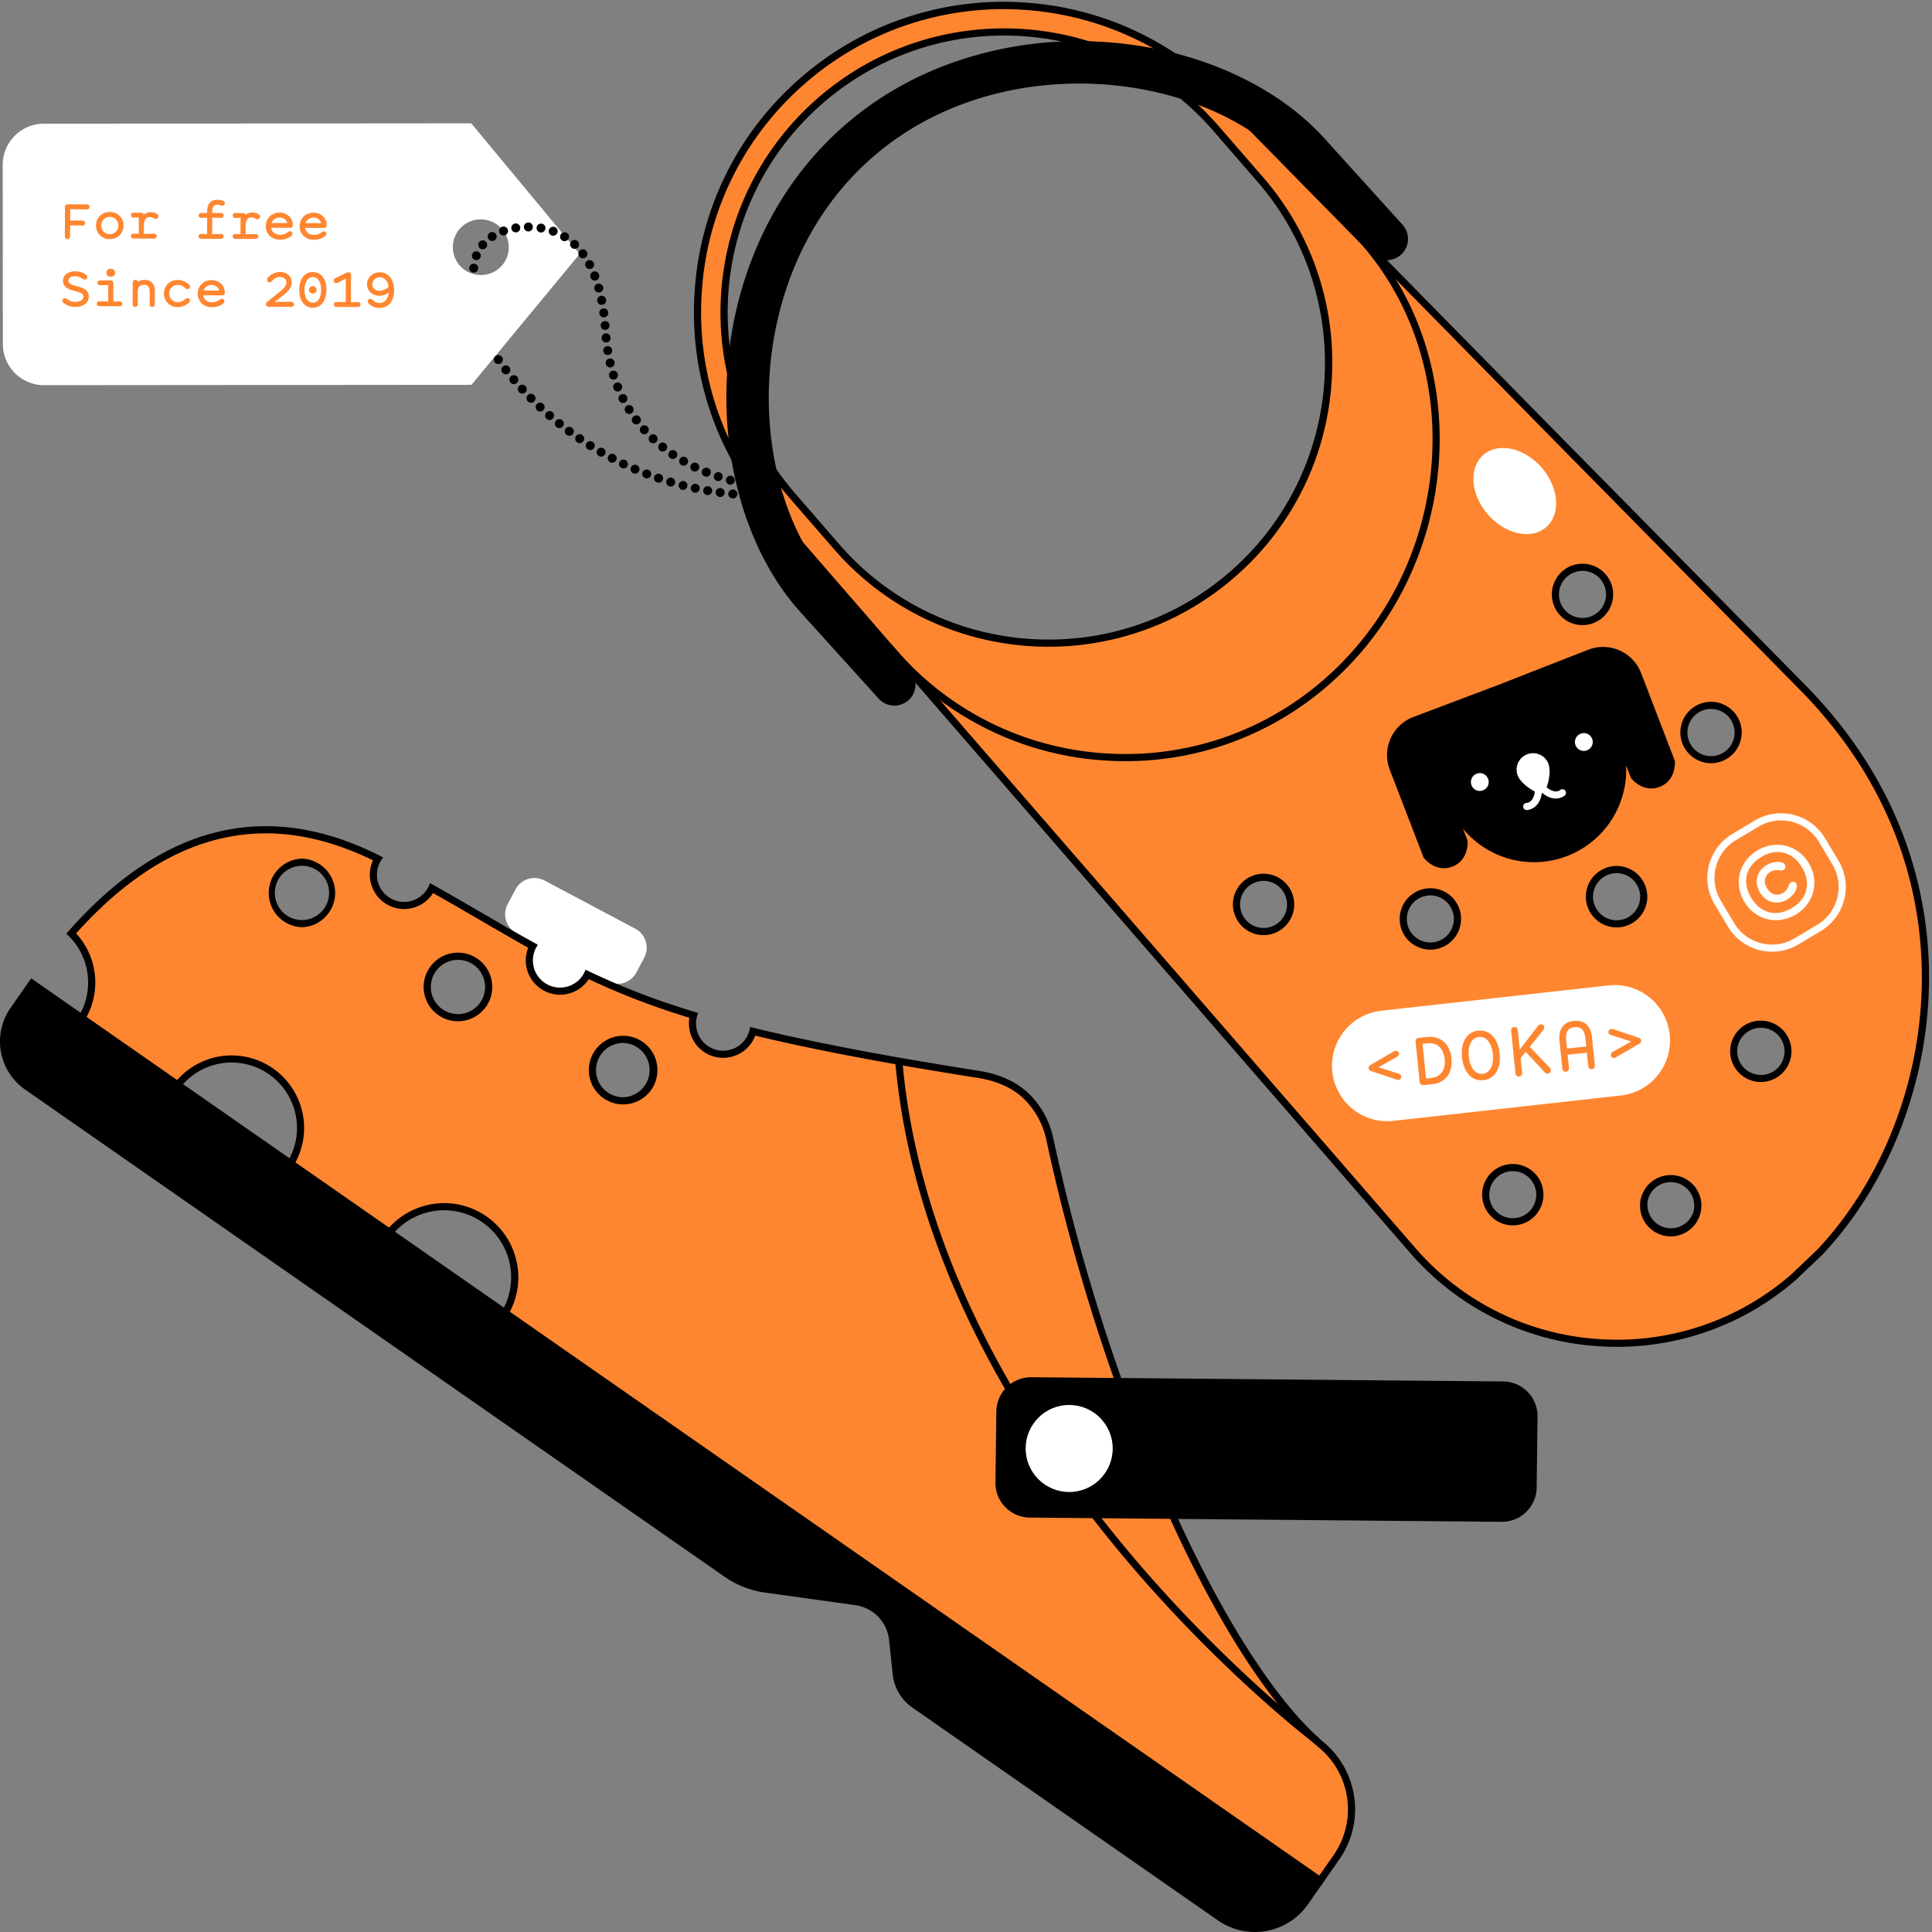 <svg xmlns="http://www.w3.org/2000/svg" viewBox="0 0 1080 1080" xml:space="preserve"><rect x="0" y="0" width="1080" height="1080" fill="#808080" stroke="none"/><path fill="#FF8630" d="M1007.22 383.82 867.2 241.75 690.58 62.05c-62-71.44-170.17-79.1-241.62-17.1-71.44 62-79.1 170.17-17.1 241.62L574.03 450.4l74 85.28 12.9 14.85 128.67 148.3c54.67 63 150.05 69.74 213.04 15.08l14.7-13.97c66.8-71.24 93.51-211.13-10.12-316.13zm-239.35 224a15.17 15.17 0 1 1 26-15.61 15.17 15.17 0 0 1-26 15.62zm90.78 52.2a15.17 15.17 0 1 1-26 15.62 15.17 15.17 0 0 1 26-15.61zM719.34 497.79a15.17 15.17 0 1 1-26 15.62 15.17 15.17 0 0 1 26-15.62zm227.6 168.4a15.17 15.17 0 1 1-26 15.62 15.17 15.17 0 0 1 26-15.62zM786.58 521.5a15.17 15.17 0 1 1 26-15.62 15.17 15.17 0 0 1-26 15.62zm110.12 56.47a15.17 15.17 0 1 1-26 15.62 15.17 15.17 0 0 1 26-15.62zM688.72 321.25c-65.36 56.72-164.34 49.71-221.06-15.66l-2.35-2.7-17.33-19.98-4.95-5.7c-56.72-65.36-49.7-164.33 15.66-221.06C524.05-.57 623.03 6.45 679.75 71.81l4.94 5.7 17.34 19.97 2.35 2.7c56.72 65.37 49.7 164.35-15.66 221.07zm208.89 3.23a15.17 15.17 0 1 1-26 15.62 15.17 15.17 0 0 1 26-15.62zm-81.57 116.2a15.17 15.17 0 1 1-15.62-26 15.17 15.17 0 0 1 15.62 26zm74.64 68.38a15.17 15.17 0 1 1 26-15.62 15.17 15.17 0 0 1-26 15.62zm106.6 70.83a15.17 15.17 0 1 1-26 15.61 15.17 15.17 0 0 1 26-15.61zm-97.87-167.96a15.17 15.17 0 1 1-26 15.61 15.17 15.17 0 0 1 26-15.61zm105.86 68.86a15.17 15.17 0 1 1-26 15.62 15.17 15.17 0 0 1 26-15.62zm-35.8-79.12a15.17 15.17 0 1 1-26 15.62 15.17 15.17 0 0 1 26-15.62z"/><path d="M903.9 752.89c-3.67 0-7.35-.13-11.04-.4a152.02 152.02 0 0 1-104.77-52.34L430.34 287.88a172.15 172.15 0 0 1-41.97-125.8 172.14 172.14 0 0 1 59.28-118.64 172.18 172.18 0 0 1 125.8-41.97 172.14 172.14 0 0 1 118.6 59.23l176.58 179.65 140.01 142.06c60.44 61.23 71.18 127.44 69.55 172.2-2 55.12-23.65 108.6-59.39 146.7l-.08.09-14.7 13.97a151.96 151.96 0 0 1-100.13 37.52zM561.1 5.1c-39.34 0-78.85 13.6-110.83 41.35a168.17 168.17 0 0 0-57.9 115.9 168.16 168.16 0 0 0 41 122.9L791.1 697.53a148.04 148.04 0 0 0 102.03 50.98 148.08 148.08 0 0 0 108.19-36.1l14.59-13.87c35.07-37.42 56.3-89.93 58.27-144.07 1.6-43.98-8.97-109.03-68.4-169.25l-140-142.06-176.7-179.8C655.64 24.86 608.5 5.12 561.1 5.12zm372.88 686.04a17.18 17.18 0 0 1-16.69-21.31 17.19 17.19 0 0 1 31.37-4.68 17.19 17.19 0 0 1-14.68 26zm-.05-30.32c-2.31 0-4.64.6-6.76 1.88a13.08 13.08 0 0 0-6 8.1 13.18 13.18 0 0 0 25.55 6.38 13.17 13.17 0 0 0-12.8-16.35zM845.68 685a17.18 17.18 0 0 1-8.87-31.88 17.19 17.19 0 0 1 23.55 5.88 17.19 17.19 0 0 1-14.69 26zm-.06-30.33a13.18 13.18 0 0 0-11.26 19.94 13.18 13.18 0 0 0 18.07 4.51 13.18 13.18 0 0 0-6.8-24.45zm-64.72-37.5a17.17 17.17 0 1 1-.06-34.33 17.17 17.17 0 0 1 .06 34.34zm-.05-30.32a13.18 13.18 0 0 0-3.17 25.94 13.18 13.18 0 1 0 3.17-25.94zm203.47 18a17.18 17.18 0 0 1-8.87-31.87 17.19 17.19 0 0 1 23.55 5.88 17.19 17.19 0 0 1-14.68 26zm-.06-30.32c-2.3 0-4.64.6-6.75 1.88a13.08 13.08 0 0 0-6 8.1 13.08 13.08 0 0 0 1.5 9.97 13.08 13.08 0 0 0 8.09 5.99 13.18 13.18 0 1 0 3.16-25.94zm-100.54 28.42a17.25 17.25 0 0 1-14.75-8.33 17.06 17.06 0 0 1-1.94-13 17.06 17.06 0 0 1 7.82-10.56 17.06 17.06 0 0 1 13-1.93 17.19 17.19 0 0 1-4.12 33.83zm-.05-30.34c-2.36 0-4.68.64-6.76 1.89-3.01 1.8-5.14 4.68-6 8.1s-.32 6.95 1.5 9.96a13.08 13.08 0 0 0 8.1 6 13.18 13.18 0 1 0 3.16-25.95zm-84.07-41.75a17.26 17.26 0 0 1-14.75-8.33 17.19 17.19 0 0 1 18.87-25.5 17.06 17.06 0 0 1 10.57 7.82 17.05 17.05 0 0 1 1.93 13 17.06 17.06 0 0 1-7.81 10.56 17.06 17.06 0 0 1-8.8 2.46zm-11.32-10.39a13.18 13.18 0 0 0 18.07 4.5 13.18 13.18 0 0 0-3.6-24.05 13.18 13.18 0 0 0-14.47 19.55zm-81.91 2.28a17.18 17.18 0 0 1-8.87-31.88 17.19 17.19 0 0 1 23.55 5.88 17.19 17.19 0 0 1-14.68 26zm-.05-30.33a13.18 13.18 0 0 0-11.26 19.94 13.18 13.18 0 0 0 18.06 4.51 13.18 13.18 0 0 0-6.8-24.45zm197.39 26a17.24 17.24 0 0 1-14.75-8.33 17.05 17.05 0 0 1-1.94-13 17.06 17.06 0 0 1 7.82-10.55 17.05 17.05 0 0 1 13-1.94c4.44 1.1 8.2 3.88 10.55 7.81a17.05 17.05 0 0 1 1.94 13 17.05 17.05 0 0 1-7.81 10.56 17.06 17.06 0 0 1-8.81 2.45zm-.05-30.34c-2.36 0-4.69.64-6.76 1.89-3.02 1.8-5.14 4.68-6 8.1s-.32 6.95 1.5 9.96a13.08 13.08 0 0 0 8.1 6 13.14 13.14 0 0 0 14.46-19.56 13.08 13.08 0 0 0-11.3-6.39zm88.63 17.68a17.18 17.18 0 1 1-.05-34.35 17.18 17.18 0 0 1 .05 34.35zm-.05-30.33c-2.36 0-4.68.64-6.75 1.89-3.02 1.8-5.15 4.68-6 8.1s-.32 6.95 1.49 9.96a13.08 13.08 0 0 0 8.1 6c3.41.85 6.95.32 9.96-1.5 3.02-1.8 5.15-4.68 6-8.09s.32-6.95-1.49-9.97a13.08 13.08 0 0 0-11.3-6.39zm-183.98-30.58a17.18 17.18 0 0 1-8.87-31.88 17.19 17.19 0 0 1 23.56 5.87 17.19 17.19 0 0 1-5.88 23.56 17.06 17.06 0 0 1-8.8 2.45zm-.05-30.33a13.18 13.18 0 0 0-11.26 19.94 13.18 13.18 0 0 0 18.06 4.5 13.18 13.18 0 0 0-6.8-24.44zm78.23 22.38a17.17 17.17 0 1 1-.05-34.35 17.17 17.17 0 0 1 .05 34.35zm-.05-30.33c-2.3 0-4.64.6-6.76 1.88a13.08 13.08 0 0 0-6 8.1 13.08 13.08 0 0 0 1.5 9.96 13.08 13.08 0 0 0 8.1 6 13.18 13.18 0 1 0 3.17-25.94zm70.11 20.07a17.18 17.18 0 0 1-8.87-31.88 17.19 17.19 0 0 1 23.56 5.88 17.19 17.19 0 0 1-14.69 26zm-.05-30.33c-2.3 0-4.64.6-6.76 1.88a13.08 13.08 0 0 0-6 8.1 13.18 13.18 0 1 0 24.06-3.6 13.17 13.17 0 0 0-11.3-6.38zm-370.33-34.79c-44.43 0-88.63-18.5-119.97-54.61l-24.63-28.39C384.17 212.43 391.28 112 457.38 54.64S623.9 4.4 681.26 70.5l24.63 28.38a157.66 157.66 0 0 1 38.44 115.22 157.66 157.66 0 0 1-54.3 108.66 158.05 158.05 0 0 1-103.9 38.76zM561.3 19.88A154.05 154.05 0 0 0 460 57.67c-64.42 55.9-71.35 153.8-15.44 218.23l24.62 28.39c55.9 64.42 153.81 71.35 218.24 15.45l1.31 1.5-1.3-1.5c64.42-55.91 71.35-153.81 15.44-218.24l-24.62-28.38c-30.55-35.2-73.64-53.24-116.95-53.24zm323.35 329.57a17.18 17.18 0 0 1-8.87-31.88 17.19 17.19 0 0 1 23.55 5.88 17.19 17.19 0 0 1-14.68 26zm-.05-30.32a13.18 13.18 0 0 0-11.26 19.94 13.18 13.18 0 0 0 18.06 4.5 13.17 13.17 0 0 0-6.8-24.45z"/><path d="m936.26 425.34-18.88-49.1a22.77 22.77 0 0 0-29.56-13.03l-49.6 19.4-48.11 18.18a22.77 22.77 0 0 0-13.22 29.48l18.9 49.1s6.47 8.75 16.06 5.07 8.53-14.53 8.53-14.53l-2.55-6.61A51.54 51.54 0 0 0 909 427.86l2.68 6.94s6.47 8.75 16.06 5.06c9.6-3.68 8.53-14.52 8.53-14.52z"/><circle transform="rotate(-21.04 827.2 437.17)" fill="#FFF" cx="827.22" cy="437.17" r="4.99"/><circle transform="rotate(-21.04 885.34 414.8)" fill="#FFF" cx="885.37" cy="414.8" r="4.99"/><path fill="#FFF" d="M865.58 426.93c1.82 4.74-.5 15.22-3.56 16.39-2.73 1.05-11.8-5.04-13.62-9.78a9.2 9.2 0 1 1 17.18-6.6z"/><path fill="#FFF" d="M853.49 452.84a2 2 0 0 1-.05-4c.48-.02 4.47-.46 4.62-8.12a2 2 0 0 1 2-1.96h.04a2 2 0 0 1 1.96 2.04c-.24 11.83-8.47 12.04-8.55 12.04h-.02z"/><path fill="#FFF" d="M869.64 446.38c-2.5 0-5.73-1.07-9.33-4.9a2 2 0 0 1 2.91-2.75c5.47 5.83 8.82 2.99 8.85 2.96a2 2 0 1 1 2.65 3 8.24 8.24 0 0 1-5.08 1.69z"/><path d="M500.19 394.42a11.81 11.81 0 0 1-9.03-3.9l-43.61-48.22c-28.53-31.54-43.92-80.81-41.18-131.79a212.08 212.08 0 0 1 17.35-73.96c10.94-24.97 26.38-46.57 45.88-64.22 19.51-17.64 42.56-30.84 68.5-39.22a212.1 212.1 0 0 1 75.32-9.86c51 2.38 98.48 22.63 127 54.17l43.62 48.22a11.84 11.84 0 1 1-17.57 15.88l-43.6-48.21c-24.4-26.97-65.72-44.32-110.55-46.4-22.82-1.07-45.97 1.95-66.95 8.73C522.64 63 502.5 74.51 485.5 89.9c-17 15.38-30.5 34.28-40.07 56.16-8.85 20.2-14.18 42.92-15.4 65.73-2.42 44.81 10.7 87.67 35.1 114.64l43.6 48.22a11.84 11.84 0 0 1-8.53 19.78z"/><path d="M629.12 425.5c-4.15 0-8.32-.15-12.5-.45a172.25 172.25 0 0 1-118.71-59.31l-2.57-2.96 3.02-2.62 2.57 2.96a168.27 168.27 0 0 0 115.97 57.95c4.08.28 8.16.43 12.22.43 40.74 0 79.68-14.5 110.76-41.46 71.87-62.37 81.66-173.74 21.38-243.21l-2.57-2.96 3.02-2.62 2.57 2.96c61.7 71.1 51.73 185.06-21.78 248.85a172.12 172.12 0 0 1-113.38 42.44z"/><ellipse transform="rotate(-40.95 846.75 274.47)" fill="#FFF" cx="846.74" cy="274.49" rx="19.94" ry="26.77"/><path fill="#FFF" d="M906.5 612.34 779 626.57a30.96 30.96 0 1 1-6.87-61.55l127.5-14.22a30.97 30.97 0 0 1 6.87 61.55z"/><path fill="#FF8630" d="m781.88 600.2-11.24-3.62 10.3-5.8c.75-.45 1.16-1.12 1.1-1.79a1.76 1.76 0 0 0-1.93-1.57c-.3.04-.6.17-.94.32l-13.08 7.59c-.97.57-1.1 1.3-1.06 1.82.1 1 .8 1.37 1.4 1.58l14.4 4.8a3.59 3.59 0 0 0 .93.12c.96-.1 1.66-.96 1.57-1.93-.07-.66-.6-1.23-1.45-1.52zm25.46-17.66c-2.4-2.26-5.72-3.24-9.61-2.85l-4.68.48c-.57.06-1.04.29-1.34.67-.31.37-.44.87-.39 1.45l2.3 22.57c.06.57.29 1.04.67 1.34.32.27.73.4 1.19.4l.26-.01 4.67-.48c3.89-.4 6.95-2.03 8.85-4.73 1.77-2.52 2.5-5.87 2.1-9.7-.38-3.88-1.78-7.03-4.02-9.14zm-7.6 20.12-2.57.26-1.97-19.44 2.57-.27c2.95-.29 5.33.44 7.04 2.2 1.52 1.54 2.47 3.85 2.76 6.65.28 2.8-.19 5.24-1.36 7.05-1.33 2.05-3.5 3.24-6.46 3.54zm26.64-26.51a9.31 9.31 0 0 0-7.47 4.86c-1.47 2.63-2.04 6.09-1.64 10.02.4 3.95 1.66 7.24 3.63 9.52a9.22 9.22 0 0 0 8.3 3.26 9.3 9.3 0 0 0 7.47-4.87c1.47-2.63 2.04-6.1 1.63-10.05-.85-8.4-5.54-13.4-11.92-12.74zm7.08 20.77c-1 2-2.6 3.15-4.62 3.36a5.7 5.7 0 0 1-5.2-2.36c-1.37-1.74-2.26-4.25-2.56-7.28-.64-6.24 1.59-10.54 5.67-10.96a5.75 5.75 0 0 1 5.2 2.34c1.36 1.73 2.25 4.23 2.55 7.26.31 3.02-.05 5.66-1.04 7.64zm21.69-11.73 7.37-9.13c.4-.57.78-1.13.7-1.9a1.7 1.7 0 0 0-1.93-1.56c-.92.09-1.44.69-1.93 1.34l-9.8 12.8-1.1-10.8c-.12-1.2-.96-1.94-2.08-1.83-1.11.12-1.75.98-1.63 2.2l2.4 23.64c.07.6.29 1.09.65 1.41a1.71 1.71 0 0 0 1.4.42c.54-.06.98-.3 1.29-.68.3-.4.44-.92.38-1.52l-.82-8.08 2.82-3.5 10.32 11.08c.66.7 1.16 1.16 2.03 1.07 1.05-.1 1.8-.96 1.7-1.94a2.55 2.55 0 0 0-.85-1.61l-10.92-11.41zm34.8-5.16c-.67-6.6-4.27-9.93-10.13-9.32-2.99.3-5.2 1.49-6.58 3.52-1.3 1.9-1.79 4.48-1.47 7.65l1.57 15.4c.11 1.13.85 1.84 1.86 1.84l.22-.01c1.12-.11 1.75-.98 1.63-2.2l-.75-7.34 10.76-1.1.75 7.35c.12 1.22.95 1.94 2.04 1.82 1.12-.11 1.8-1 1.67-2.2l-1.57-15.4zm-3.24 5-10.75 1.1-.47-4.58c-.24-2.3.03-4.08.79-5.28.76-1.2 2.04-1.88 3.9-2.07.28-.03.56-.04.83-.04 3.13 0 4.8 2.02 5.24 6.3l.46 4.57zm30.72-3.38c-.05-.52-.34-1.21-1.4-1.57l-14.4-4.82a3.1 3.1 0 0 0-.93-.1 1.75 1.75 0 0 0-1.57 1.92c.07.7.62 1.27 1.45 1.52l11.24 3.62-10.28 5.8c-.77.43-1.18 1.1-1.11 1.8a1.74 1.74 0 0 0 1.92 1.57c.3-.04.6-.18.94-.33l13.09-7.59c.54-.32 1.15-.82 1.05-1.82z"/><path fill="#FFF" d="m304.4 492.22 50.72 26.92a12.02 12.02 0 0 1 4.98 16.25l-4.37 8.23a12.02 12.02 0 0 1-16.25 4.98l-11.53-6.11a15.88 15.88 0 0 1-24.17 8.07 15.89 15.89 0 0 1-3.96-22.12c.15-.22.33-.42.49-.63l-11.54-6.12a12.02 12.02 0 0 1-4.99-16.25l4.38-8.24a12.02 12.02 0 0 1 16.24-4.98z"/><path fill="#FF8630" d="M282.08 734.4a39.68 39.68 0 0 0-11.25-52.76 39.23 39.23 0 0 0-22.53-7.1 39.62 39.62 0 0 0-30.86 14.83l-55.24-38.48a38.26 38.26 0 0 0 5.21-27.15 38.29 38.29 0 0 0-15.9-24.84 38.31 38.31 0 0 0-22-6.92 38.61 38.61 0 0 0-30.48 14.9l-53.58-37.3a38.54 38.54 0 0 0-5.61-47.76c34-38.47 70.58-57.98 108.75-57.98 20.19 0 41.26 5.46 62.66 16.21a17.06 17.06 0 0 0-1.34 15.15 17.05 17.05 0 0 0 9.1 9.5 17.18 17.18 0 0 0 22.34-8.2 1786.01 1786.01 0 0 1 27.22 15.65c9.57 5.56 19.43 11.3 29.29 16.8a17.05 17.05 0 0 0-.78 14.17 17.05 17.05 0 0 0 9.08 9.48 17.19 17.19 0 0 0 22.16-7.83 402.6 402.6 0 0 0 38.14 15.84c6.8 2.4 13.77 4.69 21.27 6.95a17.24 17.24 0 0 0 9.62 20.33 17.18 17.18 0 0 0 23.5-11.34 979.37 979.37 0 0 0 29.96 6.76c17.87 3.77 37.52 7.48 60.05 11.34 11.31 1.94 23.07 3.87 35.94 5.9 12.37 1.95 22.08 6.73 28.84 14.2a47.42 47.42 0 0 1 11.17 21.8c15.74 73.14 40.17 148.01 68.77 210.83 27.65 60.74 57.24 106.3 83.32 128.29a46.58 46.58 0 0 1 8.2 62.51l-9.45 13.53L282.08 734.4zm66.29-153.37a17.18 17.18 0 0 0-.02 34.34 17.18 17.18 0 0 0 .01-34.34zm-92.34-46.47a17.18 17.18 0 0 0-.02 34.34 17.18 17.18 0 0 0 .02-34.34zm-87.24-52.59a17.18 17.18 0 0 0-.01 34.34 17.18 17.18 0 0 0 .01-34.34z"/><path d="M148.6 465.84c19.28 0 39.42 5.08 59.92 15.09l-.15.33a19.04 19.04 0 0 0-.32 14.67 19.04 19.04 0 0 0 10.15 10.6 19.18 19.18 0 0 0 23.9-7.3l5.65 3.2c6.63 3.78 13.35 7.69 19.85 11.47 9.03 5.25 18.35 10.67 27.67 15.89a19.19 19.19 0 0 0 17.8 26.26c6.54 0 12.55-3.33 16.05-8.7a402.8 402.8 0 0 0 36.67 15.14c6.3 2.23 12.74 4.35 19.59 6.45a19.25 19.25 0 0 0 11.16 20.78 19.18 19.18 0 0 0 25.65-10.79c8.67 2.09 17.94 4.17 28.2 6.34 17.9 3.77 37.57 7.49 60.13 11.35 11.38 1.95 23.14 3.89 35.97 5.9 11.91 1.89 21.22 6.45 27.66 13.57a45.4 45.4 0 0 1 10.7 20.89c15.78 73.27 40.25 148.28 68.91 211.23 27.78 61 57.56 106.81 83.85 128.99a44.66 44.66 0 0 1 15.52 28.39 44.73 44.73 0 0 1-7.66 31.44l-8.31 11.9-262.73-183-76.23-53.1-113.47-79.03a41.21 41.21 0 0 0 4.3-27.39A41.23 41.23 0 0 0 271.97 680a41.23 41.23 0 0 0-23.67-7.44 41.64 41.64 0 0 0-31.22 14.13l-52.21-36.37a40.6 40.6 0 0 0-12.23-53.05 40.3 40.3 0 0 0-23.14-7.28 40.62 40.62 0 0 0-30.85 14.2L48.12 569a40.56 40.56 0 0 0-5.56-47.23c16.87-18.82 34.44-33.05 52.28-42.32 17.36-9.02 35.44-13.6 53.75-13.6m20.19 52.47a19.18 19.18 0 0 0 .01-38.34 19.18 19.18 0 0 0-.01 38.34M256 570.9a19.18 19.18 0 1 0 0-38.36 19.18 19.18 0 0 0 0 38.36m92.34 46.47a19.18 19.18 0 1 0 0-38.36 19.18 19.18 0 0 0 0 38.36M148.59 461.84c-36.74 0-74.33 17.42-111.53 60.12a36.55 36.55 0 0 1 5.65 48.14l56.77 39.54a36.5 36.5 0 0 1 50.88-9.1 36.55 36.55 0 0 1 9.1 50.88l58.41 40.69a37.45 37.45 0 0 1 51.81-8.83 37.48 37.48 0 0 1 9.69 51.66l116.55 81.18 76.23 53.1 266 185.28 10.6-15.18a48.79 48.79 0 0 0-8.56-65.18c-52.1-43.94-118.19-183.63-151.43-338a49.53 49.53 0 0 0-11.64-22.74c-7.85-8.67-18.74-13.05-30-14.82a2691.23 2691.23 0 0 1-35.92-5.9 1609.92 1609.92 0 0 1-59.98-11.33 962.17 962.17 0 0 1-31.93-7.25 15.13 15.13 0 0 1-21.13 11.96 15.16 15.16 0 0 1-7.85-19.81 480.5 480.5 0 0 1-23.18-7.53 400.12 400.12 0 0 1-39.82-16.65c-.11.3-.22.61-.35.92a15.17 15.17 0 1 1-26.32-14.79c-17.12-9.48-33.9-19.55-50.9-29.24-3.13-1.79-6.26-3.56-9.4-5.32a15.17 15.17 0 1 1-26.12-14.32c-21.37-11.07-43.34-17.48-65.63-17.48zm20.19 52.47a15.17 15.17 0 1 1 .02-30.34 15.17 15.17 0 0 1-.02 30.34zM256 566.9a15.17 15.17 0 1 1 .02-30.34 15.17 15.17 0 0 1-.02 30.34zm92.34 46.47a15.17 15.17 0 1 1 .02-30.34 15.17 15.17 0 0 1-.02 30.33z"/><path fill="#3B2314" d="m215.06 479.75.04.02-.04-.02zm.04.02c.04.02.05.03 0 0z"/><path d="M735.41 974.59c-.42 0-.84-.14-1.2-.4-.53-.41-54-41.02-109.21-107.67-32.44-39.16-59.13-79.53-79.34-119.99-25.29-50.62-40.45-101.53-45.05-151.31a2 2 0 1 1 3.98-.37c4.56 49.27 19.57 99.68 44.62 149.84 20.07 40.18 46.58 80.28 78.8 119.2 54.92 66.32 108.08 106.7 108.6 107.1a2 2 0 0 1-1.2 3.6z"/><path d="m575.6 848.34 263.79 2.36A19.38 19.38 0 0 0 859 831.56l.5-39.7a19.38 19.38 0 0 0-19.12-19.62l-263.8-2.36a19.38 19.38 0 0 0-19.62 19.14l-.5 39.7a19.38 19.38 0 0 0 19.13 19.62z"/><circle fill="#FFF" cx="597.68" cy="809.71" r="24.33"/><path d="m740.77 1050.74-9.58 13.75a36.19 36.19 0 0 1-50.38 9.01L510.04 954.56a26.06 26.06 0 0 1-11.02-18.62l-2.04-19.2a22 22 0 0 0-18.84-19.45l-50.4-7.01a52.64 52.64 0 0 1-22.83-8.95L14.04 609.08a32.77 32.77 0 0 1-8.16-45.62l11.54-16.56 723.35 503.84z"/><path fill="#FF8630" d="m1016.8 518.75-12.52 7.49a26.68 26.68 0 0 1-36.59-9.22l-7.49-12.53a26.68 26.68 0 0 1 9.21-36.59l12.54-7.48a26.68 26.68 0 0 1 36.58 9.21l7.5 12.53a26.68 26.68 0 0 1-9.22 36.59z"/><path fill="#FFF" d="M990.64 532c-9.77 0-19.3-4.97-24.67-13.95l-7.49-12.53a28.49 28.49 0 0 1-3.19-21.72 28.48 28.48 0 0 1 13.1-17.61l12.53-7.5a28.71 28.71 0 0 1 39.33 9.91l7.5 12.54a28.71 28.71 0 0 1-9.91 39.33l-12.54 7.49a28.5 28.5 0 0 1-14.66 4.05zm4.95-73.36c-4.3 0-8.66 1.13-12.61 3.5l-12.54 7.48a24.51 24.51 0 0 0-11.27 15.16 24.51 24.51 0 0 0 2.75 18.68L969.4 516a24.52 24.52 0 0 0 15.15 11.27c6.4 1.6 13.03.63 18.69-2.75l12.53-7.49a24.51 24.51 0 0 0 11.27-15.15c1.61-6.4.64-13.03-2.74-18.69l-7.5-12.53a24.69 24.69 0 0 0-21.22-12.02z"/><path fill="#FFF" d="M982.4 475.39c9.93-5.94 22.42-3.39 28.73 7.17 6.31 10.56 2.64 22.77-7.3 28.7s-22.42 3.4-28.73-7.17c-6.31-10.56-2.65-22.76 7.3-28.7zm2.17 3.65c-8.7 5.2-10.87 14.08-5.67 22.78 5.2 8.7 14.05 11 22.75 5.8s10.87-14.09 5.67-22.78c-5.2-8.7-14.05-11-22.75-5.8zm2.94 4.56c2.41-1.43 6.08-2.36 8.62-1.45.54.2 1.2.43 1.62 1.13.6 1.01.5 2.24-.82 3.03-.78.46-1.4.3-2.3.2a6.99 6.99 0 0 0-4.89.82c-3.18 1.9-4.21 5.47-1.98 9.2 2.22 3.73 5.85 4.5 9.04 2.6a7 7 0 0 0 3.03-3.91c.34-.84.5-1.46 1.27-1.92 1.33-.8 2.46-.31 3.06.7.42.7.3 1.4.23 1.97-.41 2.67-2.96 5.46-5.37 6.9-4.81 2.87-11.47 2.32-15.22-3.97-3.76-6.3-1.1-12.42 3.71-15.3zM263.43 68.94l-238.92.2a23.02 23.02 0 0 0-23 23.04l.09 100.14a23.02 23.02 0 0 0 23.04 23l238.92-.2 60.47-73.14-60.6-73.04zm1.52 84.3a15.53 15.53 0 1 1 8.29-29.92 15.53 15.53 0 0 1-8.29 29.93z"/><g fill="#FF8630"><path d="m48.53 114.25-10.7-.04c-.9 0-1.5.6-1.51 1.5l-.06 16.38c0 .94.58 1.58 1.45 1.58.88 0 1.48-.63 1.48-1.57l.02-6.12 2.79.05 4.03.06h.01c.57 0 .92-.22 1.12-.4.27-.25.42-.61.42-1 0-.84-.63-1.42-1.54-1.43l-3.95.04-2.87.03.02-6.4 2.87.05c2.55.04 5.39.1 6.41.1h.01c.46 0 .84-.14 1.12-.4.27-.26.42-.62.42-1.01s-.14-.74-.4-1a1.54 1.54 0 0 0-1.14-.42zm12.87 4.27h-.03c-2.1 0-4.04.75-5.45 2.12a7.48 7.48 0 0 0-2.24 5.42 7.46 7.46 0 0 0 7.67 7.6h.03c2.1 0 4.03-.76 5.44-2.13a7.48 7.48 0 0 0 2.25-5.42 7.46 7.46 0 0 0-7.67-7.6zm-.05 12.4a4.75 4.75 0 0 1-3.35-1.36c-.9-.9-1.4-2.14-1.4-3.49s.51-2.59 1.42-3.48a4.76 4.76 0 0 1 3.35-1.34h.02a4.74 4.74 0 0 1 4.75 4.85c0 1.35-.5 2.59-1.42 3.48a4.6 4.6 0 0 1-3.37 1.34zm26.37-11.34a6.4 6.4 0 0 0-3.48-.99 5.98 5.98 0 0 0-3.82 1.36 1.37 1.37 0 0 0-.35-.6 1.5 1.5 0 0 0-1.1-.43l-4.2-.01c-.93 0-1.54.53-1.54 1.35 0 .84.6 1.38 1.54 1.38.65.01 1.53-.03 2.32-.07l.52-.02-.03 9.18-.65-.03a46.2 46.2 0 0 0-2.2-.08c-.93 0-1.53.53-1.54 1.35 0 .84.6 1.38 1.54 1.38l11.3.04c.94 0 1.54-.54 1.54-1.38 0-.37-.12-.69-.36-.93-.2-.2-.55-.42-1.17-.42-.89 0-3.04.04-4.68.07l-.91.02.01-5.1c.01-2.59 1.3-4.32 3.23-4.32h.01c.7 0 1.36.19 1.99.57.4.23.87.48 1.48.48.76 0 1.35-.6 1.36-1.38 0-.58-.27-1.04-.81-1.42zm36.72-7.46c-.85-.27-1.96-.44-2.96-.44h-.03c-1.82 0-3.24.57-4.2 1.7-.96 1.14-1.46 2.84-1.47 5.06v.6h-3.19c-.46 0-.83.11-1.1.35-.29.24-.45.6-.45 1s.15.76.43 1.01c.27.24.65.37 1.11.37.67.01 1.78-.04 2.7-.08l.5-.01-.04 9.18-.44-.02c-.98-.04-2.22-.1-2.75-.1-.46 0-.83.12-1.1.36-.29.24-.45.59-.45.99 0 .41.15.77.43 1.02.27.24.65.37 1.11.37l10.92.03c.94 0 1.54-.54 1.54-1.38 0-.36-.12-.69-.36-.93a1.6 1.6 0 0 0-1.17-.42l-2.88.05-1.99.05.03-9.2.49.01c1.48.05 3.63.11 4.38.12.94 0 1.54-.54 1.54-1.38 0-.37-.12-.7-.36-.94a1.6 1.6 0 0 0-1.17-.42l-4.87-.02v-.6c.01-1.5.25-2.53.73-3.18.44-.58 1.09-.85 2.05-.85h.02c.58 0 1.07.12 1.77.3l.14.04c.27.07.63.17.96.17.38 0 .72-.12.97-.35.27-.24.42-.58.42-.97 0-.48-.22-1.13-1.26-1.49zm20.12 7.65a6.27 6.27 0 0 0-3.5-.99 5.7 5.7 0 0 0-3.8 1.36 1.38 1.38 0 0 0-.35-.6 1.5 1.5 0 0 0-1.1-.43l-4.19-.01c-.94 0-1.54.53-1.55 1.35 0 .41.15.76.43 1.01.27.25.65.37 1.11.37.6 0 1.53-.03 2.33-.07l.52-.02-.03 9.18-.66-.03c-.76-.04-1.58-.08-2.19-.08-.94 0-1.54.52-1.54 1.34 0 .42.14.77.42 1.02.28.25.65.37 1.11.37l11.3.04c.94 0 1.54-.54 1.55-1.38 0-.37-.13-.69-.37-.93-.19-.2-.55-.42-1.17-.42-.9 0-3.04.04-4.68.07l-.91.02.02-5.1c0-1.27.33-2.4.92-3.17a2.8 2.8 0 0 1 2.3-1.15h.01c.71 0 1.36.19 2 .57.39.23.86.48 1.47.48a1.37 1.37 0 0 0 1.36-1.38c0-.58-.27-1.04-.8-1.42zm11.85 14.2h.04c2.34 0 4.62-.7 6.1-1.85.5-.36.93-.75.93-1.5a1.33 1.33 0 0 0-1.38-1.35c-.53 0-.87.24-1.14.44l-.22.15a6.82 6.82 0 0 1-4.2 1.37h-.03c-2.63 0-4.56-1.55-4.94-3.9l10.57.03c.97 0 1.55-.56 1.55-1.5 0-1.98-.76-3.78-2.16-5.07a7.74 7.74 0 0 0-5.26-1.96c-2.11 0-4.03.74-5.44 2.1a7.54 7.54 0 0 0-2.25 5.48 7.4 7.4 0 0 0 2.22 5.45 8.07 8.07 0 0 0 5.61 2.11zm-.17-12.4h.02c2.15 0 3.92 1.31 4.36 3.12l-8.82-.03a4.69 4.69 0 0 1 4.44-3.09zm18.96-2.67h-.02c-2.08 0-4 .74-5.41 2.1a7.54 7.54 0 0 0-2.25 5.47 7.4 7.4 0 0 0 2.22 5.45 8.08 8.08 0 0 0 5.6 2.11h.05c2.34 0 4.62-.69 6.1-1.84.49-.37.93-.76.93-1.5 0-.37-.14-.71-.4-.97a1.4 1.4 0 0 0-.98-.4c-.52 0-.86.25-1.14.45l-.22.15a6.82 6.82 0 0 1-4.2 1.38h-.03c-2.63-.01-4.56-1.56-4.95-3.91l10.58.03h.01c.5 0 .9-.14 1.16-.43.25-.26.38-.62.38-1.07 0-1.98-.76-3.78-2.16-5.07a7.75 7.75 0 0 0-5.26-1.95zm-.02 2.73h.02c2.14.01 3.92 1.32 4.35 3.12l-8.81-.03a4.7 4.7 0 0 1 4.44-3.09zM42.57 159.88c-2.82-.74-4.35-1.44-4.35-2.97 0-1.5 1.44-2.45 3.65-2.45h.03c1.45 0 2.85.44 4.11 1.3.46.3.82.54 1.37.54.82 0 1.42-.59 1.42-1.4 0-.7-.42-1.08-.82-1.38a9.96 9.96 0 0 0-6.04-1.86h-.04c-3.85 0-6.65 2.17-6.66 5.18-.02 3.5 2.6 4.85 6.82 5.9 3.38.85 4.57 1.66 4.57 3.1 0 2-2.3 2.92-4.44 2.92h-.02a7.15 7.15 0 0 1-4.07-1.21c-.8-.57-1.2-.86-1.83-.86-.37 0-.73.15-.99.4-.26.26-.4.6-.4.95 0 .9.62 1.37 1.42 1.9a10.7 10.7 0 0 0 5.89 1.62h.04c4.4 0 7.38-2.32 7.39-5.78.01-3.78-3.19-4.9-7.05-5.9zm24.24 8.59c-.74 0-2.36.05-3.4.09h-.07l.03-10.3c0-.45-.14-.83-.4-1.1a1.5 1.5 0 0 0-1.1-.42l-5.9-.02c-.48-.02-.83.12-1.11.35-.28.24-.44.6-.44 1 0 .84.6 1.38 1.54 1.39l2.7-.06 1.85-.04-.03 9.2-1.82-.06c-1.27-.03-2.53-.07-3.05-.07-.48.03-.83.11-1.1.35-.28.24-.44.6-.44 1 0 .83.6 1.38 1.53 1.38l11.2.04h.01c.94 0 1.54-.54 1.54-1.38 0-.82-.6-1.35-1.53-1.35zm-4.92-13.76c1.44 0 2.44-.91 2.45-2.23 0-1.31-1-2.23-2.45-2.24h-.01c-.69 0-1.28.2-1.72.58-.47.4-.73.99-.73 1.65s.25 1.24.72 1.65a2.6 2.6 0 0 0 1.74.6zm18.95 1.75h-.03a5.9 5.9 0 0 0-3.8 1.16 1.36 1.36 0 0 0-1.38-1.18 1.3 1.3 0 0 0-1.06.42c-.26.27-.39.65-.39 1.08l-.04 12.12c0 .89.58 1.51 1.4 1.52h.02c.87 0 1.44-.6 1.44-1.5l.02-7.01c.01-2.58 1.18-3.88 3.47-3.88h.02c2.1 0 3.2 1.34 3.18 3.87l-.02 7.03c0 .44.13.81.39 1.09.25.27.62.42 1.02.43.44 0 .8-.15 1.07-.43.25-.27.38-.64.38-1.08l.03-7.44c0-3.88-2.13-6.2-5.72-6.2zm18.5 2.79h.02c1.4.01 2.78.56 3.99 1.6.43.37.84.72 1.52.73.34 0 .68-.14.94-.38.26-.25.42-.6.42-.94 0-.68-.34-1.1-.88-1.52a9.62 9.62 0 0 0-5.98-2.22h-.03a7.46 7.46 0 0 0-7.7 7.54 7.47 7.47 0 0 0 7.67 7.6h.03c2.1 0 4.28-.8 5.97-2.18.55-.43.9-.84.9-1.52 0-.34-.14-.66-.4-.91-.25-.26-.6-.41-.96-.41-.68 0-1.1.34-1.52.71a6.17 6.17 0 0 1-3.99 1.57h-.02a4.85 4.85 0 0 1-3.3-1.32 4.78 4.78 0 0 1-1.45-3.53 4.75 4.75 0 0 1 4.77-4.81zm24.78 5.86c.5 0 .9-.14 1.16-.43.25-.27.38-.63.38-1.07 0-1.98-.76-3.78-2.16-5.07a7.74 7.74 0 0 0-5.26-1.96h-.03a7.47 7.47 0 0 0-7.66 7.58c-.01 4.36 3.28 7.54 7.83 7.56h.04c2.34 0 4.62-.7 6.1-1.85.49-.36.93-.75.93-1.5 0-.36-.14-.7-.4-.96a1.4 1.4 0 0 0-.98-.4c-.52 0-.86.25-1.14.44l-.22.15a6.82 6.82 0 0 1-4.2 1.38h-.03c-2.63 0-4.56-1.56-4.95-3.9l10.58.03h.01zm-5.9-5.8h.01c2.15.02 3.92 1.32 4.36 3.12l-8.82-.02a4.69 4.69 0 0 1 4.45-3.1zm44.58 9.38-9.21.07 2.87-2.2c3.53-2.7 6.57-5.04 6.59-8.7a5.4 5.4 0 0 0-1.93-4.3 7.26 7.26 0 0 0-4.64-1.52h-.03a8.94 8.94 0 0 0-6.73 3.2c-.31.36-.45.73-.45 1.22 0 .76.62 1.35 1.41 1.36.65 0 1.03-.3 1.4-.74 1.3-1.53 2.68-2.24 4.34-2.24h.02c1.67 0 3.63.81 3.62 3.08 0 2.16-1.94 3.85-5.14 6.37l-5.4 4.3c-.6.44-.86.89-.86 1.44 0 .83.62 1.44 1.48 1.45l12.65.04c.58 0 .93-.22 1.13-.4.26-.26.41-.61.41-1.01 0-.83-.63-1.42-1.54-1.42zm12.1-16.59h-.02a6.7 6.7 0 0 0-5.7 2.92c-1.23 1.76-1.9 4.18-1.9 6.99-.02 6.05 2.95 9.98 7.56 10h.03c4.6 0 7.58-3.9 7.6-9.95.01-2.81-.63-5.23-1.86-7a6.7 6.7 0 0 0-5.7-2.96zm-.03 17.1h-.02c-2.82 0-4.63-2.83-4.62-7.18 0-2.08.47-3.92 1.3-5.19a3.9 3.9 0 0 1 3.35-1.93h.02c2.82 0 4.63 2.82 4.62 7.15-.02 4.35-1.84 7.15-4.66 7.15z"/><path d="M174.88 159.99a2.1 2.1 0 0 0-1.52.57 2 2 0 0 0-.63 1.47c0 1.17.92 2.05 2.14 2.05.59 0 1.13-.2 1.52-.57a2 2 0 0 0 .63-1.47 2 2 0 0 0-.58-1.43c-.4-.4-.95-.62-1.56-.62zm25.12 8.82-3.58.1h-.24l.05-15.13c0-.47-.1-.84-.33-1.13-.25-.31-.6-.48-1.04-.48h-.01c-.59 0-1.16.28-1.57.49l-5.66 2.75c-.72.36-1.07.84-1.07 1.46 0 .39.13.74.37 1 .25.27.6.42 1 .42.5-.02.94-.2 1.35-.4l4.03-2.18-.04 13.2-.38-.02c-1.46-.04-3.69-.11-4.7-.12h-.01c-.9 0-1.54.58-1.54 1.41 0 .39.14.74.39 1 .2.19.55.42 1.14.42l11.84.04c.58 0 .93-.22 1.13-.4.26-.25.41-.61.41-1 0-.84-.63-1.42-1.53-1.43zm18.29-13.64a7.25 7.25 0 0 0-6.01-2.94h-.03c-1.93 0-3.71.68-5.03 1.92a6.52 6.52 0 0 0-2.06 4.77c-.01 3.65 2.92 6.4 6.82 6.42h.03c1.86 0 3.83-.68 5.32-1.8-.38 3.57-2.31 5.82-5.13 5.82h-.01a4.88 4.88 0 0 1-3.59-1.41c-.4-.41-.87-.88-1.55-.88-.85 0-1.45.58-1.45 1.41 0 .68.37 1.06.8 1.5a8.19 8.19 0 0 0 5.72 2.15h.03c5.02 0 8.14-3.77 8.17-9.85 0-2.86-.7-5.32-2.03-7.1zm-6.04-.18h.02c2.62.01 4.46 2 4.97 5.34a7.78 7.78 0 0 1-5.2 2.27h-.02a4.1 4.1 0 0 1-2.79-1.03 3.53 3.53 0 0 1-1.11-2.64c0-1.05.42-2.03 1.17-2.77a4.2 4.2 0 0 1 2.96-1.17z"/></g><path d="M422.16 273.64a2.81 2.81 0 0 1-.95-.2 2.28 2.28 0 0 1-.8-.53 2.52 2.52 0 0 1-.02-3.54 2.6 2.6 0 0 1 3.54 0 2.56 2.56 0 0 1 .73 1.77 2.51 2.51 0 0 1-2.5 2.5zm-7.46-1.14v.01a2.5 2.5 0 1 1 .97-4.91 2.5 2.5 0 0 1-.48 4.95c-.16 0-.33-.01-.49-.05zm-7.06-1.63a2.5 2.5 0 0 1-1.77-3.06 2.49 2.49 0 0 1 3.06-1.77 2.5 2.5 0 0 1-.64 4.91c-.22 0-.43-.03-.65-.08zm-6.92-2.08a2.5 2.5 0 0 1-1.58-3.16 2.5 2.5 0 0 1 3.16-1.58 2.5 2.5 0 0 1-.79 4.87c-.27 0-.53-.04-.79-.13zm-6.79-2.5a2.5 2.5 0 1 1 1.88-4.63 2.5 2.5 0 0 1 1.38 3.25 2.52 2.52 0 0 1-2.33 1.56c-.3 0-.62-.05-.93-.18zm-6.62-2.93a2.5 2.5 0 0 1 2.18-4.51 2.5 2.5 0 0 1 1.16 3.34 2.48 2.48 0 0 1-3.34 1.17zm-6.4-3.38a2.5 2.5 0 0 1 2.49-4.34 2.51 2.51 0 0 1 .92 3.4 2.51 2.51 0 0 1-2.18 1.27c-.42 0-.85-.11-1.24-.33zm-6.17-3.83a2.5 2.5 0 0 1 2.8-4.15 2.5 2.5 0 0 1 .67 3.47 2.48 2.48 0 0 1-2.07 1.1 2.5 2.5 0 0 1-1.4-.42zm-5.85-4.3a2.5 2.5 0 0 1-.4-3.51 2.5 2.5 0 1 1 3.92 3.11 2.5 2.5 0 0 1-1.97.95c-.55 0-1.09-.18-1.55-.55zm-5.5-4.75a2.5 2.5 0 1 1 3.43-3.64 2.5 2.5 0 0 1-1.71 4.32c-.63 0-1.24-.23-1.73-.68zm-5.09-5.21v.01a2.5 2.5 0 0 1 .2-3.53 2.49 2.49 0 0 1 3.52.19 2.5 2.5 0 0 1-1.86 4.17c-.69 0-1.37-.28-1.86-.84zm-4.62-5.62a2.5 2.5 0 0 1 .5-3.5 2.5 2.5 0 1 1 2.99 4 2.51 2.51 0 0 1-3.49-.5zm-4.1-6.01a2.5 2.5 0 0 1 .8-3.45 2.5 2.5 0 0 1 2.64 4.25 2.5 2.5 0 0 1-3.44-.8zm-3.58-6.34a2.5 2.5 0 0 1 1.1-3.36 2.49 2.49 0 0 1 3.36 1.1 2.5 2.5 0 0 1-1.1 3.36 2.5 2.5 0 0 1-3.36-1.1zm-3-6.62a2.5 2.5 0 1 1 4.63-1.88 2.5 2.5 0 0 1-1.38 3.26 2.5 2.5 0 0 1-3.25-1.38zm-2.45-6.84a2.5 2.5 0 0 1 4.77-1.5 2.51 2.51 0 0 1-1.64 3.14c-.25.08-.5.1-.75.1a2.49 2.49 0 0 1-2.38-1.74zm-1.9-6.99a2.5 2.5 0 1 1 4.87-1.13 2.5 2.5 0 0 1-1.88 3 2.5 2.5 0 0 1-3-1.87zm-1.4-7.1a2.5 2.5 0 0 1 4.94-.8 2.5 2.5 0 0 1-2.07 2.88l-.4.03a2.5 2.5 0 0 1-2.47-2.1zm-.9-7.16a2.5 2.5 0 1 1 4.97-.47 2.5 2.5 0 0 1-2.26 2.73h-.24a2.5 2.5 0 0 1-2.48-2.26zm-.56-7.07c-.12-1.38.9-2.6 2.28-2.7a2.5 2.5 0 0 1 .42 4.98l-.2.01a2.5 2.5 0 0 1-2.5-2.29zm-.76-6.91a2.5 2.5 0 0 1 4.96-.67 2.51 2.51 0 0 1-2.14 2.82l-.34.02a2.5 2.5 0 0 1-2.48-2.17zm-1.13-6.82a2.5 2.5 0 1 1 4.9-.97l.01-.01a2.5 2.5 0 0 1-1.97 2.94 2.5 2.5 0 0 1-2.94-1.96zm-1.59-6.69a2.5 2.5 0 0 1 4.82-1.35 2.5 2.5 0 0 1-1.74 3.08 2.5 2.5 0 0 1-3.08-1.73zm-2.14-6.5h.01a2.5 2.5 0 1 1 4.66-1.79 2.5 2.5 0 0 1-1.43 3.23 2.5 2.5 0 0 1-3.24-1.44zm-2.78-6.16a2.5 2.5 0 1 1 4.42-2.34 2.5 2.5 0 0 1-1.05 3.38 2.5 2.5 0 0 1-3.37-1.04zm-62-3.81a2.5 2.5 0 0 1-1.45-3.23 2.5 2.5 0 0 1 4.67 1.78 2.5 2.5 0 0 1-2.34 1.61c-.29 0-.59-.05-.89-.16zm58.45-1.86a2.5 2.5 0 1 1 4.02-2.97 2.5 2.5 0 0 1-.52 3.49 2.5 2.5 0 0 1-3.5-.52zm-55.6-4.62a2.5 2.5 0 0 1-.3-3.52 2.5 2.5 0 0 1 3.51-.31 2.5 2.5 0 0 1 .3 3.52 2.52 2.52 0 0 1-3.52.31zm51.23-.33a2.5 2.5 0 0 1 3.42-3.65 2.5 2.5 0 0 1-1.71 4.33 2.5 2.5 0 0 1-1.7-.68zm-5.2-3.98a2.5 2.5 0 0 1-.8-3.44 2.48 2.48 0 0 1 3.42-.82h.01a2.5 2.5 0 0 1 .81 3.44 2.5 2.5 0 0 1-3.44.82zm-41.23-.88a2.5 2.5 0 0 1 4.2-2.72 2.5 2.5 0 0 1-2.1 3.86 2.5 2.5 0 0 1-2.1-1.14zm35.35-1.97a2.5 2.5 0 0 1-1.5-3.2 2.5 2.5 0 0 1 3.2-1.5 2.5 2.5 0 0 1-.86 4.85c-.28 0-.56-.05-.84-.15zm-29.27-1.65a2.5 2.5 0 0 1 1.52-3.19 2.5 2.5 0 0 1 3.2 1.51 2.51 2.51 0 0 1-1.52 3.2 2.5 2.5 0 0 1-3.2-1.52zm22.87-.01a2.5 2.5 0 0 1 .83-4.93 2.5 2.5 0 0 1 2.05 2.88 2.52 2.52 0 0 1-2.47 2.09c-.13 0-.27-.01-.4-.04zm-16.14-2.16a2.5 2.5 0 0 1 4.94-.78 2.49 2.49 0 0 1-2.08 2.86l-.39.03a2.5 2.5 0 0 1-2.47-2.11zm7.02-.93a2.5 2.5 0 0 1 2.51-2.48 2.5 2.5 0 1 1-.03 5 2.5 2.5 0 0 1-2.48-2.52zm-28.05 25.54a2.52 2.52 0 0 1-2.45-2.99 2.47 2.47 0 0 1 .68-1.28 2.6 2.6 0 0 1 3.54 0 2.35 2.35 0 0 1 .54.81 2.6 2.6 0 0 1 .14 1.44 2.58 2.58 0 0 1-.68 1.28 2.5 2.5 0 0 1-1.77.74zm13.82 51.11a2.49 2.49 0 0 1-.49-4.95 2.51 2.51 0 0 1 2.94 2.94 2.6 2.6 0 0 1-1.5 1.82 2.55 2.55 0 0 1-.95.19zm137.89 75.62a2.5 2.5 0 0 1-2.36-2.64 2.5 2.5 0 0 1 2.63-2.36 2.5 2.5 0 0 1-.13 5h-.14zm-7.15-.53a2.5 2.5 0 1 1 .46-4.98 2.5 2.5 0 0 1-.23 5v-.01l-.23-.01zm-7.12-.79a2.51 2.51 0 0 1-2.16-2.81 2.52 2.52 0 0 1 2.81-2.16v.01a2.5 2.5 0 0 1-.33 4.98l-.32-.02zm-7.09-1.07a2.5 2.5 0 0 1-2.04-2.89 2.5 2.5 0 0 1 4.93.84 2.5 2.5 0 0 1-2.47 2.08l-.42-.03zm-7.04-1.35a2.5 2.5 0 0 1-1.93-2.96 2.5 2.5 0 1 1 4.9 1.03 2.5 2.5 0 0 1-2.45 1.99 2.3 2.3 0 0 1-.52-.06zm-6.99-1.62a2.5 2.5 0 0 1 1.23-4.84 2.5 2.5 0 0 1 1.81 3.03 2.52 2.52 0 0 1-2.42 1.89c-.2 0-.4-.02-.62-.08zm-6.92-1.9a2.5 2.5 0 0 1-1.69-3.1 2.5 2.5 0 0 1 4.8 1.42 2.5 2.5 0 0 1-2.4 1.79c-.23 0-.47-.03-.7-.1zm-6.83-2.16a2.5 2.5 0 1 1 1.6-4.73 2.5 2.5 0 0 1 1.57 3.17 2.5 2.5 0 0 1-2.37 1.69c-.27 0-.54-.04-.8-.13zm-6.75-2.44a2.5 2.5 0 0 1-1.44-3.23 2.5 2.5 0 0 1 3.23-1.44v.01a2.5 2.5 0 0 1-.89 4.83c-.3 0-.6-.06-.9-.17zm-6.64-2.7a2.5 2.5 0 0 1 1.97-4.6v.01a2.5 2.5 0 0 1-.99 4.79c-.33 0-.66-.06-.98-.2zm-6.54-2.97a2.49 2.49 0 0 1-1.17-3.33 2.5 2.5 0 0 1 4.51 2.15 2.51 2.51 0 0 1-2.26 1.43c-.36 0-.73-.08-1.08-.25zm-6.4-3.21a2.5 2.5 0 0 1 2.33-4.43 2.5 2.5 0 0 1-1.17 4.71c-.4 0-.8-.1-1.17-.28zm-6.28-3.47a2.5 2.5 0 0 1 2.5-4.33 2.5 2.5 0 0 1 .91 3.4 2.47 2.47 0 0 1-2.17 1.26c-.42 0-.85-.1-1.24-.33zm-6.15-3.7v-.01a2.5 2.5 0 0 1 2.67-4.23 2.5 2.5 0 0 1 .78 3.45 2.52 2.52 0 0 1-3.45.79zm-5.99-3.94a2.5 2.5 0 0 1 2.82-4.13 2.5 2.5 0 0 1 .65 3.48 2.49 2.49 0 0 1-2.06 1.09 2.4 2.4 0 0 1-1.4-.44zm-5.85-4.15v-.01a2.5 2.5 0 1 1 2.98-4.01 2.5 2.5 0 0 1 .52 3.49 2.5 2.5 0 0 1-2 1 2.43 2.43 0 0 1-1.5-.47zm-5.68-4.38a2.5 2.5 0 0 1-.39-3.51 2.49 2.49 0 0 1 3.51-.4 2.49 2.49 0 0 1 .4 3.52 2.51 2.51 0 0 1-3.52.39zm-5.52-4.58a2.51 2.51 0 0 1-.26-3.53 2.51 2.51 0 0 1 3.53-.26 2.51 2.51 0 0 1 .26 3.53 2.48 2.48 0 0 1-3.53.26zm-5.34-4.78a2.5 2.5 0 1 1 3.4-3.67v.01a2.5 2.5 0 0 1 .13 3.53 2.49 2.49 0 0 1-3.53.13zm-5.17-4.98a2.5 2.5 0 1 1 3.54-3.53 2.49 2.49 0 0 1-1.77 4.26c-.64 0-1.28-.24-1.77-.73zm-4.97-5.18a2.49 2.49 0 0 1 .14-3.53 2.49 2.49 0 0 1 3.53.14c.94 1.01.88 2.6-.14 3.53a2.5 2.5 0 0 1-3.53-.14zm-4.77-5.37a2.5 2.5 0 0 1 3.81-3.24 2.5 2.5 0 0 1-1.9 4.12c-.7 0-1.4-.3-1.9-.88zm-4.54-5.59a2.51 2.51 0 0 1 .45-3.51 2.51 2.51 0 0 1 3.51.45 2.5 2.5 0 0 1-1.98 4.03c-.75 0-1.49-.33-1.98-.97zm142.93 71.12a2.55 2.55 0 0 1-2.08-1.11 2.42 2.42 0 0 1-.37-1.88 2.47 2.47 0 0 1 .68-1.28c.12-.1.24-.22.38-.31a2.51 2.51 0 0 1 3.7 1.12 2.6 2.6 0 0 1 .14 1.45 2.42 2.42 0 0 1-.69 1.28 2.5 2.5 0 0 1-1.76.73z"/></svg>
